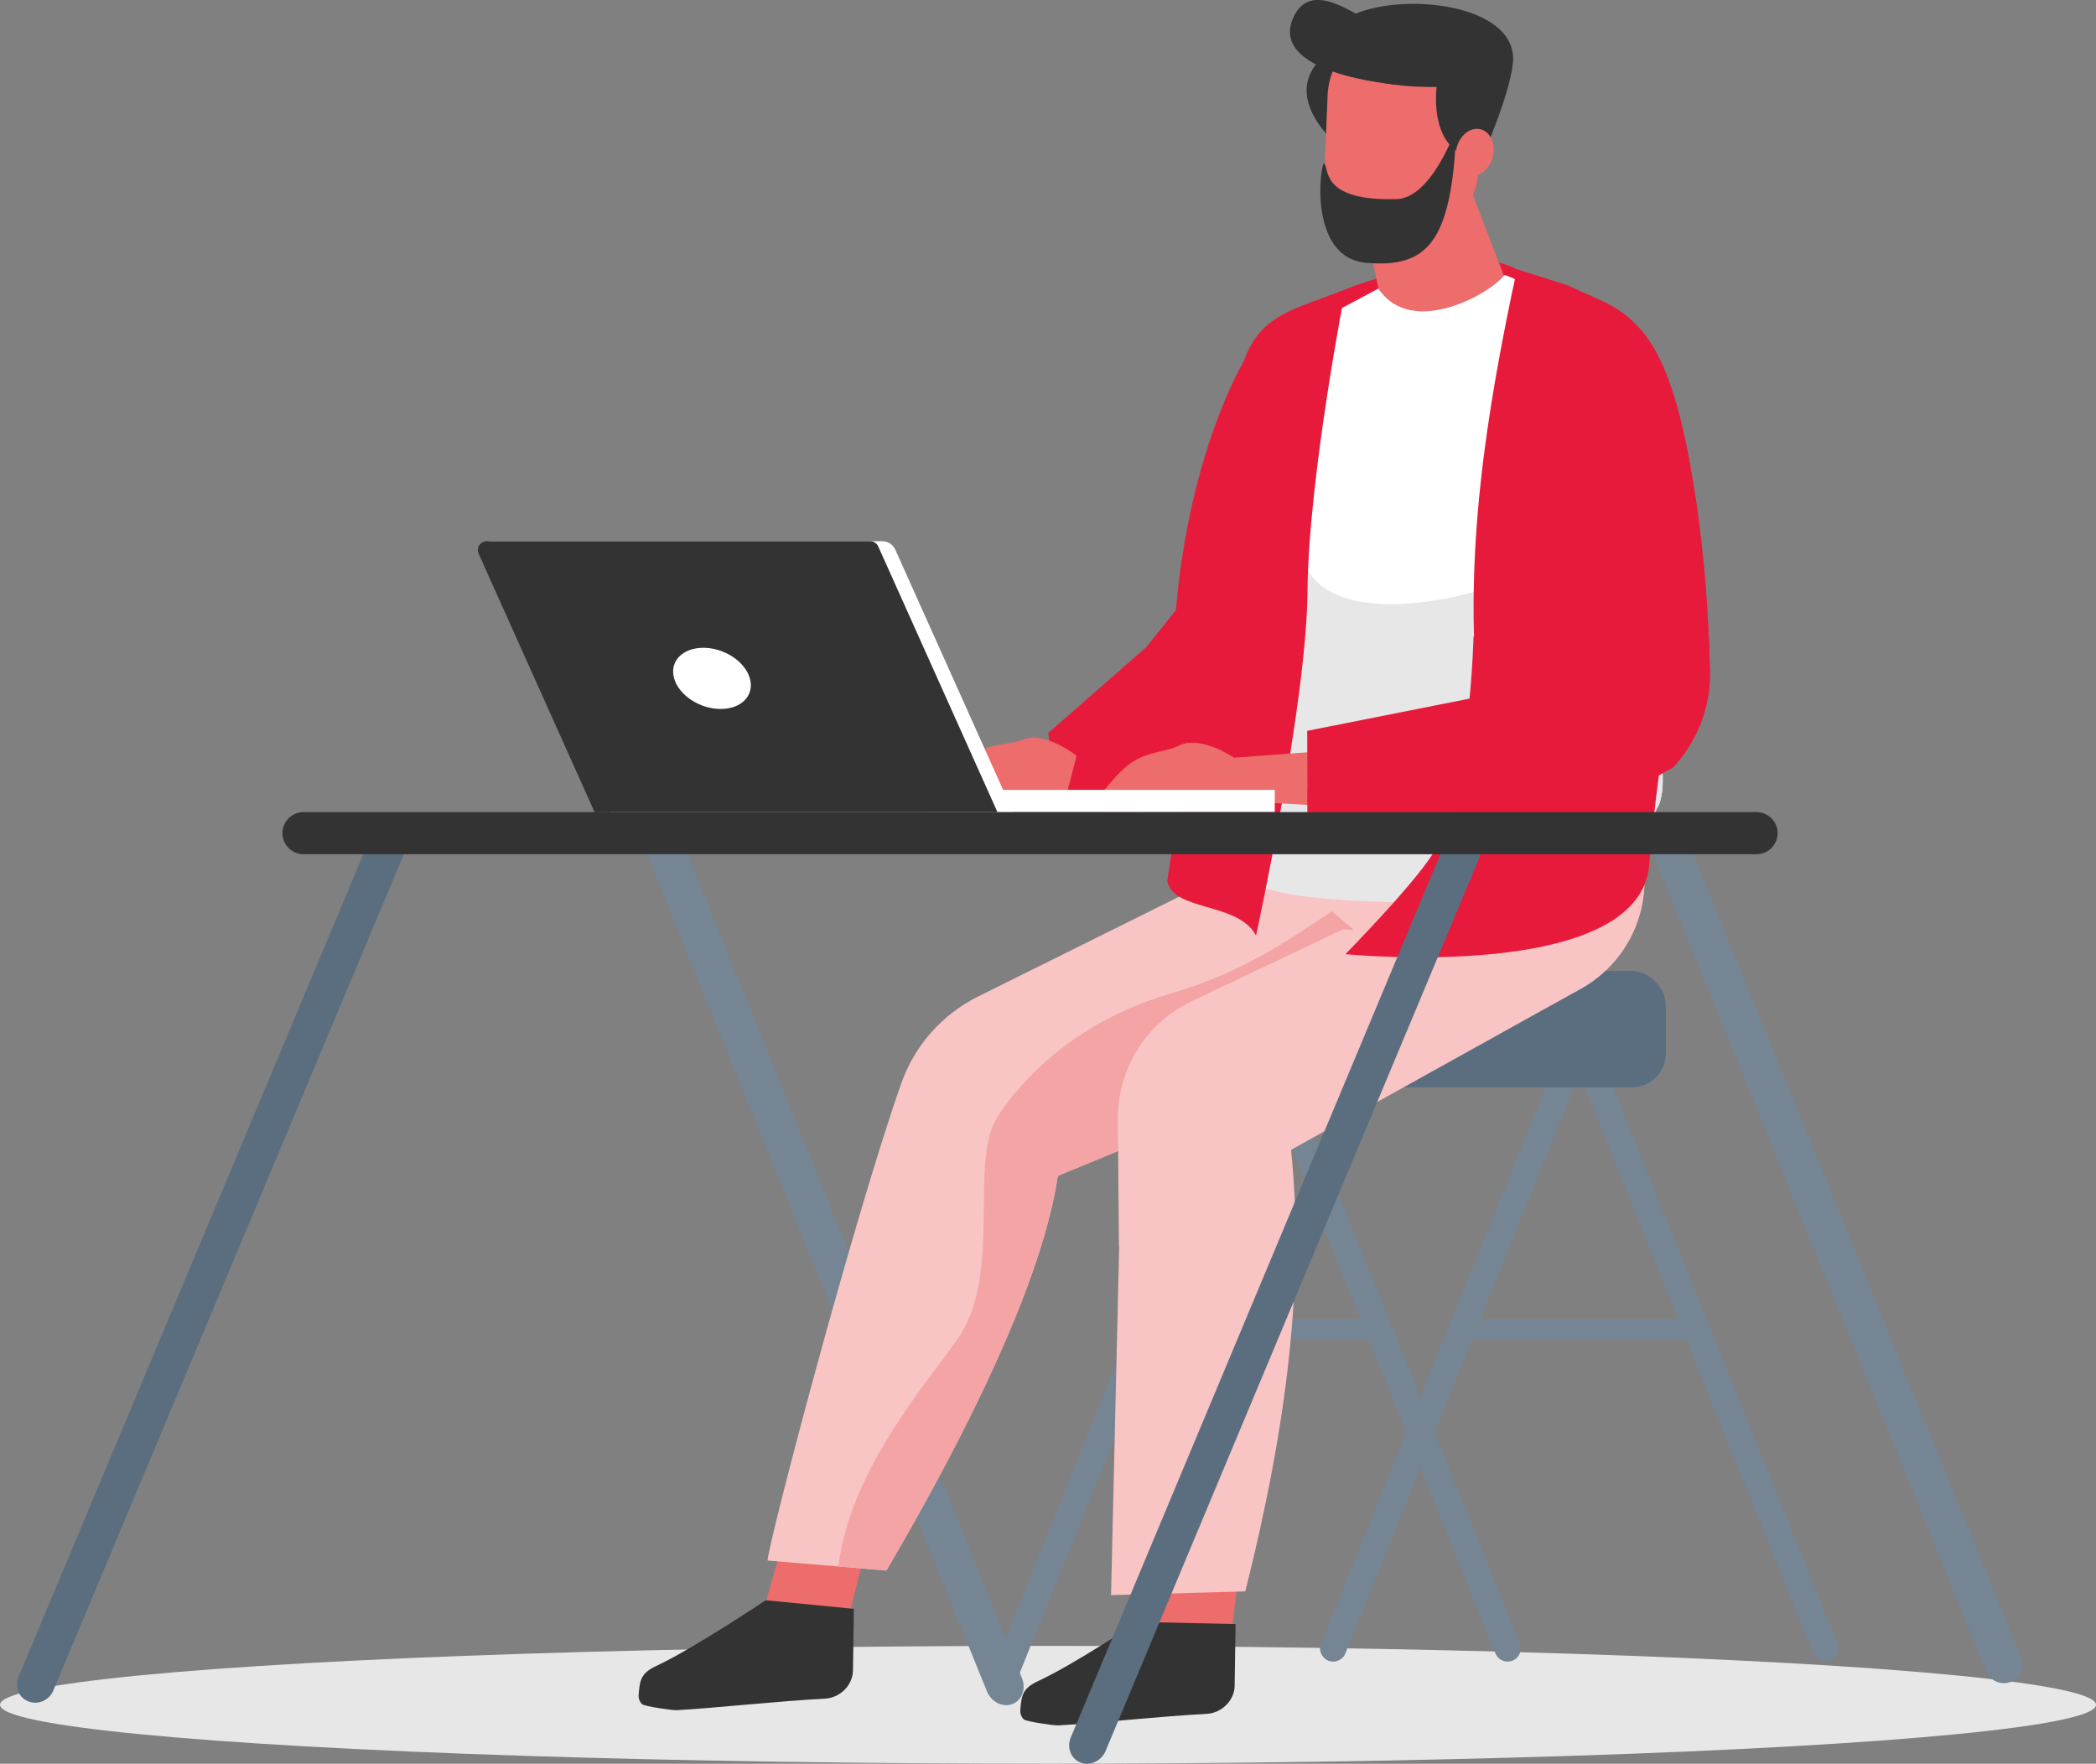 <?xml version="1.0" encoding="UTF-8"?><svg id="Layer_2" xmlns="http://www.w3.org/2000/svg" viewBox="0 0 501.59 422.08"><rect x="0" y="0" width="501.59" height="422.08" fill="#808080" stroke="none"/><defs><style>.cls-1{fill:#758593;}.cls-1,.cls-2,.cls-3,.cls-4,.cls-5,.cls-6,.cls-7,.cls-8,.cls-9{fill-rule:evenodd;}.cls-10,.cls-3{fill:#fff;}.cls-2{fill:#e81a3b;}.cls-4,.cls-11{fill:#e7e7e7;}.cls-5,.cls-12{fill:#5b6e7f;}.cls-6{fill:#f8c4c4;}.cls-7{fill:#333;}.cls-8{fill:#ed6c6c;}.cls-9{fill:#f4a4a4;}</style></defs><g id="Layer_1-2"><g><path class="cls-1" d="M438.01,397.4h0c1.61-.65,2.39-2.49,1.74-4.1l-57.17-141.55c-.65-1.61-2.49-2.39-4.1-1.74h0c-1.61,.65-2.39,2.49-1.74,4.1l57.17,141.55c.65,1.61,2.49,2.39,4.1,1.74Z"/><ellipse class="cls-11" cx="250.8" cy="407.97" rx="250.8" ry="14.1"/><path class="cls-1" d="M327.11,320.6h-50.33c-1.37,0-2.49-1.12-2.49-2.49h0c0-1.37,1.12-2.49,2.49-2.49h50.33c1.37,0,2.49,1.12,2.49,2.49h0c0,1.37-1.12,2.49-2.49,2.49Z"/><path class="cls-1" d="M317.86,397.4h0c-1.61-.65-2.39-2.49-1.74-4.1l57.17-141.55c.65-1.61,2.49-2.39,4.1-1.74h0c1.61,.65,2.39,2.49,1.74,4.1l-57.17,141.55c-.65,1.61-2.49,2.39-4.1,1.74Z"/><path class="cls-1" d="M361.97,397.4h0c1.61-.65,2.39-2.49,1.74-4.1l-57.17-141.55c-.65-1.61-2.49-2.39-4.1-1.74h0c-1.61,.65-2.39,2.49-1.74,4.1l57.17,141.55c.65,1.61,2.49,2.39,4.1,1.74Z"/><path class="cls-1" d="M405.75,320.6h-53.92c-1.37,0-2.49-1.12-2.49-2.49h0c0-1.37,1.12-2.49,2.49-2.49h53.92c1.37,0,2.49,1.12,2.49,2.49h0c0,1.37-1.12,2.49-2.49,2.49Z"/><path class="cls-2" d="M297.72,86.33s-14.06,22.99-16.66,64.24c0,0,10.18-.97,10.15-2.43-.03-1.46,6.51-61.81,6.51-61.81Z"/><path class="cls-1" d="M481.2,402.49h0c-2.31,.87-4.92-.22-5.83-2.45l-79.62-195.17c-.91-2.22,.23-4.73,2.54-5.61h0c2.31-.87,4.92,.22,5.83,2.45l79.62,195.17c.91,2.22-.23,4.73-2.54,5.61Z"/><polygon class="cls-8" points="201.96 391.52 181.34 390.03 188.16 366.29 207.91 367.71 201.96 391.52"/><polygon class="cls-8" points="294.63 391.34 272.55 389.75 275.33 367 297.4 368.6 294.63 391.34"/><path class="cls-7" d="M152.83,405.58c-.06,.85,.23,1.65,.81,2.22,.58,.57,7.37,1.51,8.25,1.46,8.38-.43,24.43-2.19,35.53-2.76,1.73-.09,3.42-.85,4.68-2.11,1.26-1.26,1.99-2.91,2.02-4.57,.09-6.23,.22-14.81,.22-14.81l-21.1-2.06s-17.34,11.59-26.07,15.67c-3.66,1.71-4.06,3.19-4.34,6.96h0Z"/><path class="cls-1" d="M238.48,405.67h0c-1.61-.65-2.39-2.49-1.74-4.1l60.51-149.81c.65-1.61,2.49-2.39,4.1-1.74h0c1.61,.65,2.39,2.49,1.74,4.1l-60.51,149.81c-.65,1.61-2.49,2.39-4.1,1.74Z"/><path class="cls-1" d="M242.25,407.8h0c-2.31,.87-5.03-.5-6.07-3.06l-91.19-224.65c-1.04-2.56,0-5.34,2.31-6.21h0c2.31-.87,5.03,.5,6.07,3.06l91.19,224.65c1.04,2.56,0,5.34-2.31,6.21Z"/><rect class="cls-12" x="252.22" y="232.33" width="146.43" height="27.9" rx="8.16" ry="8.16"/><path class="cls-6" d="M303.37,172.85s-13.01,37.38-12.11,44.66c1.68,13.65,9.13,23.32,9.13,23.32l63.84-.5c18.23-.14,31.98-16.6,28.89-34.56l-.04-.26c-.3-1.71-.56-3.44-.79-5.16-1.09-8.08-4.38-32.33-4.38-32.33-19.83,12.86-55.76,18.15-87.25,9.65l2.71-4.82Z"/><path class="cls-2" d="M250.86,175.41l23.48-20.57,17.77-22.24,10.53,24.92c-10.46,15.67-25.01,28.26-47.91,34.57l-2.79-8.35-1.08-8.32Z"/><path class="cls-6" d="M183.69,373.45c0-3.59,20.46-81.47,32-114.21,3.19-9.05,9.78-16.5,18.38-20.77l68.56-34.04,44.8,38.05-94.28,38.91c-3.67,24.73-21.11,60.51-41.03,94.45l-28.43-2.39Z"/><path class="cls-9" d="M200.64,374.87c2.74-22.69,20.43-42.98,28.41-54.27,10.15-14.35,3.96-38.24,8.17-50.2,1.2-3.39,4.55-7.8,8.72-12.21,9.25-9.77,21.14-16.57,34.05-20.37,17.48-5.14,27.83-12.52,38.73-19.73l28.71,24.39-94.28,38.91c-3.67,24.73-21.11,60.51-41.03,94.45l-11.48-.97Z"/><path class="cls-5" d="M6.81,407.17h0c-2.3-.89-3.38-3.5-2.41-5.82L89.8,197.62c.97-2.32,3.63-3.48,5.93-2.59h0c2.3,.89,3.38,3.5,2.41,5.82L12.75,404.58c-.97,2.32-3.63,3.48-5.93,2.59Z"/><path class="cls-7" d="M244.17,409.21c-.06,.85,.23,1.65,.81,2.23,.58,.57,7.37,1.51,8.25,1.46,8.38-.43,24.43-2.19,35.53-2.76,1.73-.09,3.42-.85,4.68-2.11,1.26-1.26,1.99-2.91,2.02-4.57,.09-6.23,.22-14.81,.22-14.81l-23.45-.51s-14.99,10.04-23.72,14.12c-3.66,1.71-4.06,3.19-4.34,6.96h0Z"/><path class="cls-7" d="M320.48,10.94s-15.1,6.82-3.27,20.89c11.82,14.06,3.27-20.89,3.27-20.89h0Z"/><path class="cls-2" d="M371.59,77.13s-.15-8.49-8.57-12.66c-4.03-2-10.48-3.61-18.81-1.66-16.64,3.89-22.24,6.43-22.24,6.43l-6.27,20.76,20.96,9.97,41.28-30.9-6.35,8.06Z"/><path class="cls-8" d="M317.69,22.97c.2-5.04,2.48-9.77,6.28-13.08,3.8-3.31,8.8-4.9,13.82-4.41h0c9.71,.96,16.98,9.32,16.59,19.07-.23,5.61-.48,11.75-.69,17.07-.15,3.6-1.77,6.97-4.48,9.34-2.72,2.36-6.29,3.5-9.87,3.15-3.32-.33-6.85-.68-10.12-1-7.13-.7-12.47-6.84-12.18-14,.2-4.94,.43-10.71,.66-16.14h0Z"/><polygon class="cls-8" points="363.44 75.15 350.28 40.99 326.35 51.66 332.99 84.57 363.44 75.15 363.44 75.15"/><path class="cls-7" d="M343.8,20.81s-2.34,16.74,10.8,17.12c0,0,6.68-15.09,7.45-22.83,1.43-14.4-27.4-17.27-39.08-11.14-11.67,6.13-4.52,17.19,20.83,16.85h0Z"/><path class="cls-3" d="M329.86,69.05c7.94,11.98,26.93,1.12,30.03-3.12,.49-.67,8.87,4.23,9.95,4.98,16.7,11.52,18.87,60.97,21.85,78.79,1.39,8.29,9.16,36.17,5.02,43.41-1.37,2.39-14.4,.56-16.97,1.02-10.88,1.94-59.68,5.73-66.38-1.75-6.65-7.42-1.67-21.24-2.95-30.03-6.76-46.16,6.17-86.2,6.17-86.2l13.29-7.1Z"/><path class="cls-4" d="M311.81,134.18c9.46,25.25,80-1.85,71.98-13.98-11.19-16.92,4.91,11.68,7.9,29.5,1.39,8.29,9.16,36.17,5.02,43.41-1.37,2.39-6.94,21.76-9.55,21.85-34.53,1.25-87.64,3.21-90.02-6.55-3.37-13.74,12.13-37.26,13.26-46.06,2.94-22.84,1.41-28.17,1.41-28.17Z"/><path class="cls-8" d="M354.31,30.94c-2.38-.61-4.95,1.37-5.72,4.41-.78,3.04,.53,6.01,2.91,6.62,2.38,.61,4.95-1.37,5.72-4.42,.78-3.04-.53-6.01-2.91-6.62h0Z"/><path class="cls-7" d="M316.98,39.13c-.85-1.5-4.44,22.55,10.02,23.77,14.46,1.22,20.53-4.67,21.51-32.3,0,0-5.8,16.78-14.24,17.04-17.64,.53-16.26-6.71-17.29-8.51h0Z"/><path class="cls-6" d="M377.61,237.02l-7.27-11.12-48.95-3.51-36.16,17.18c-10.9,5.18-17.81,16.2-17.71,28.27l.24,30.22,.07-.04-1.95,83.71,32.13-.9c10.14-40.25,14.13-74.48,10.96-105.67l68.64-38.14Z"/><path class="cls-2" d="M321.97,69.24s-8.85,45.05-9.07,72.18c-.22,27.13-12.32,82.44-12.32,82.44-4.36-8.1-19.85-5.67-21.24-13.06,0,0,13.56-89.25,15.95-112.64,2.34-22.87,11.17-22.71,26.67-28.92Z"/><path class="cls-7" d="M334.4,20.28s-32.03-2.51-24.59-16.71c6.88-13.13,29.3,14.53,34.01,9.48l-9.42,7.23Z"/><path class="cls-8" d="M295.3,181.32s-8.09-5.54-13.26-2.85c-2.46,1.28-6.56,1.35-10.24,3.39-4.04,2.25-8.41,8.43-8.41,8.43,0,0-.02,5.73,5.08,6.72,1.82,.36,7.28-4.51,7.28-4.51,4.93,1.76,10.81,1.72,17.48,.22l2.07-11.4Z"/><path class="cls-8" d="M257.63,180.86s-7.66-6.12-13.02-3.81c-2.55,1.1-6.64,.86-10.46,2.63-4.2,1.94-9,7.79-9,7.79,0,0-.44,5.71,4.57,7.08,1.79,.49,7.59-3.96,7.59-3.96,4.78,2.12,10.65,2.51,17.42,1.5l2.9-11.22Z"/><polygon class="cls-8" points="295.3 181.32 320.96 179.43 321.97 193.12 289.84 191.35 295.3 181.32"/><rect class="cls-10" x="221.05" y="189.02" width="84.01" height="5.33"/><path class="cls-2" d="M409.2,160.31c-.3-12.48-1.27-27.29-3.64-42.49-2.78-17.82-6.38-31.19-12.63-38.57-5.48-6.47-10.71-7.46-17.69-10.91l-12.22-3.87c-7.48,34.75-12.63,67.91-9.39,102.33l-40.81,8.1,.09,19.45h63.02l12.57-4.08,11.94-6.68c5.62-6.11,8.99-14.31,8.78-23.28Z"/><path class="cls-3" d="M242.44,194.35h-96.41l-29.09-64.83h94.2c1.34,0,2.56,.79,3.11,2.01l28.19,62.82Z"/><path class="cls-7" d="M238.7,194.35h-96.41l-27.75-61.85c-.63-1.4,.4-2.98,1.93-2.98h91.77c.83,0,1.59,.49,1.93,1.25l28.53,63.58Z"/><path class="cls-2" d="M352.63,152.31s-.82,34.49-8.77,50.34c-3.52,7.01-21.89,25.69-21.89,25.69,0,0,70.47,6.97,72.71-21.45,2.34-29.68,9.1-61.52,9.1-61.52l-51.15,6.95Z"/><path class="cls-3" d="M179.45,162.34c1.15,4.04-1.98,7.32-6.99,7.32s-9.99-3.28-11.14-7.32c-1.15-4.04,1.98-7.32,6.99-7.32s9.99,3.28,11.14,7.32Z"/><path class="cls-5" d="M258.58,421.79h0c-2.3-.89-3.35-3.59-2.33-6.02l89.27-213.32c1.02-2.43,3.71-3.68,6.01-2.79h0c2.3,.89,3.35,3.59,2.33,6.02l-89.27,213.32c-1.02,2.43-3.71,3.68-6.01,2.79Z"/><path class="cls-2" d="M409.2,160.31c-.3-12.48-1.27-27.29-3.64-42.49-2.78-17.82-6.38-31.19-12.63-38.57-5.48-6.47-10.71-7.46-17.69-10.91l-12.22-3.87c46.81,23.98,31.66,75.29,34.89,109.71-7.53,4.01-11.08,2.72-28.6,6.23-9.36,2.85-18.52,6.98-32.59,9.47-10.57-2.24-16.51-2.96-23.82-.86v5.33h63.02l12.57-4.08,11.94-6.68c5.62-6.11,8.99-14.31,8.78-23.28Z"/><path class="cls-2" d="M352.36,167.12s20.3-7.08,28.08-7.08c0,0-23.61-.65-27.87,.32l-.21,6.76Z"/><path class="cls-7" d="M420.36,204.42H72.63c-2.77,0-5.04-2.27-5.04-5.04h0c0-2.77,2.27-5.04,5.04-5.04H420.36c2.77,0,5.04,2.27,5.04,5.04h0c0,2.77-2.27,5.04-5.04,5.04Z"/></g></g></svg>